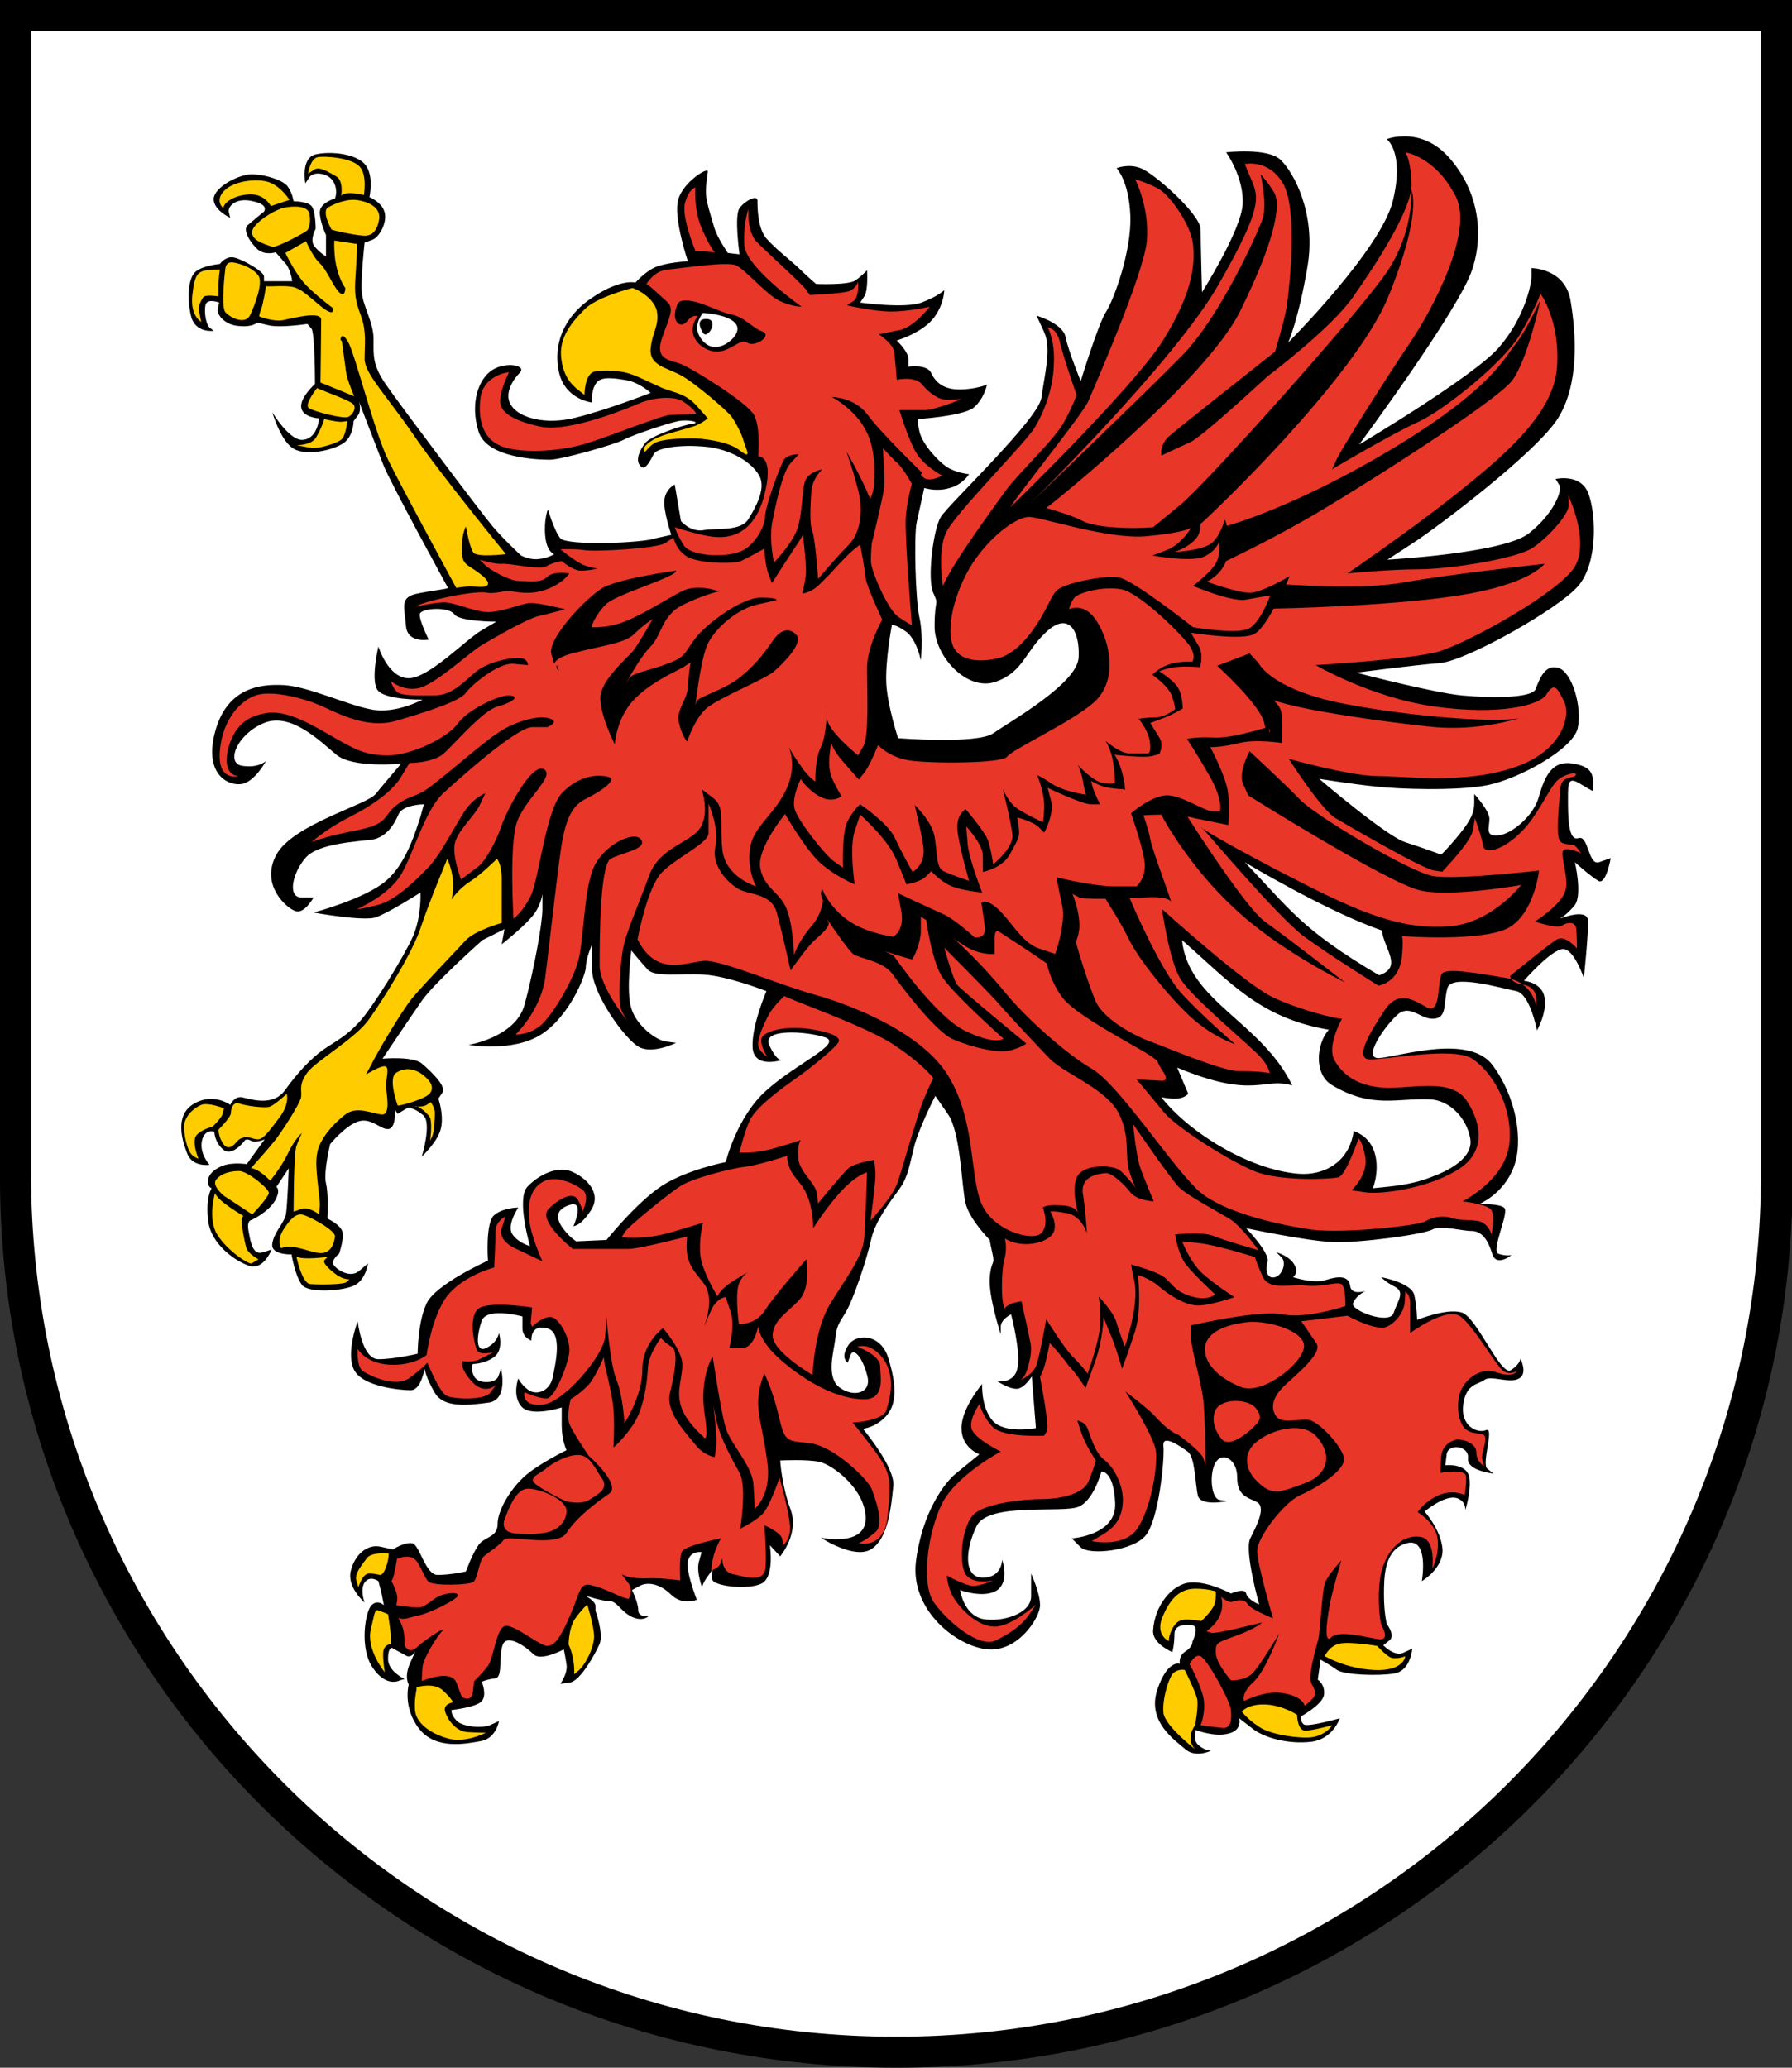 <?xml version="1.0" encoding="utf-8"?>
<!-- Generator: Adobe Illustrator 27.0.0, SVG Export Plug-In . SVG Version: 6.00 Build 0)  -->
<svg version="1.1" id="Layer_1" xmlns="http://www.w3.org/2000/svg" xmlns:xlink="http://www.w3.org/1999/xlink" x="0px" y="0px"
	 viewBox="0 0 260 300" style="enable-background:new 0 0 260 300;" xml:space="preserve">
<rect x="0" y="0" width="260" height="300" fill="#333333" stroke="none"/>
<style type="text/css">
	.st0{display:none;}
	.st1{display:inline;fill:none;stroke:#000000;stroke-width:3.145;}
	.st2{fill:#FFFFFF;}
	.st3{fill:#E83629;}
	.st4{fill:#FFCC00;}
</style>
<g id="Layer_1_00000063635817612341753470000013508074815794939559_">
	<g id="Layer_1_00000109719826879819093760000015309035017593084602_">
		<g id="Layer_3_00000129179955889955772760000016516318919835515534_">
			<path d="M0,0v170.9C0,242.2,58.2,300,130.1,300s130-57.8,130-129.1V0H0z"/>
		</g>
		<g id="Layer_2_00000140734071892720892030000005666352496139081392_" class="st0">
			<path class="st1" d="M0-0.1v73.4c0,148.9,109,217,130,227.5c21-10.5,130-78.6,130-227.5V-0.1H0z"/>
		</g>
		<g id="Layer_3">
			<path class="st2" d="M4.5,4.5v165.7c0,69.2,56.2,125.3,125.5,125.3s125.5-56.1,125.5-125.3V4.5H4.5z"/>
		</g>
	</g>
</g>
<g id="Layer_2_00000059292004350521015320000015124307345808114594_">
	<g>
		<path d="M203.5,19.8c-1.4,0-2.3,0.4-2.3,0.4s2.6,1.8,0.9,8.9c-1.7,7.1-15.2,20.6-15.2,20.6s1.5-3.3,2.8-11s-2-13.7-3.9-15.5
			c-1.8-1.8-7.9-1.1-7.9-1.1s2.6,3.6,2.4,7.5c-0.2,3.8-5.9,12.8-5.9,12.8s-0.2-6.9-0.2-9.1s-6.8-8.2-8.7-8.9c-1.8-0.7-3.5,0-3.5,0
			s1.8,1.8,2,6.9s-2.4,12.2-3.5,13.9c-1.1,1.6-3.7,10.1-3.7,10.1s-1.8-4.4-2.2-6.4s-4.2-3.1-4.2-3.1l1.1,2.4c1.1,2.4,0,6.4-0.4,9.5
			S137.6,73.2,136.5,75s-2,9-1.1,11s0.2,0.6,0.2,4.9c0,4.4,4.8,9.5,8.9,8c4-1.4,4.2-4.4,7.4-7.3s4.8,0,4.6,3.8s-10,9.3-12.4,11
			c-2.4,1.6-13.8,0.7-13.8,0.7s-1.5-4.6-1.7-7.8c-0.2-3.3,0.8-8.6,0.8-8.6s0.4-0.2,2,0.9s2.2,4.2,2.2,4.2s0.4-3.5-0.2-6.2
			c-0.6-2.7-0.8-12-0.4-13.8c0.4-1.8,1.1-5,1.1-5s1.8,0.6,3.7,0c1.9-0.5,2.8-2,2.8-2s-2-0.2-3.3-1.1s-3.5-3.3-3.9-5.1
			c-0.4-1.8-0.2-1.8-0.2-1.8s6.3-0.4,8-1.6c1.6-1.3,2-3.4,2-3.4s-1.6,0.7-4,0.7s-3.5-1.1-4.1-2.4c-0.6-1.3-3.3-0.9-3.3-0.9v-1.1
			c0-1.1-1.7-2.7-1.7-2.7l0.6-0.2c0,0,3.3-1.1,4.8-3.1s1.5-4,1.5-4s-0.9,0.9-3.3,1.8s-8.9,0-8.9,0l0.6-0.9c0.6-0.9,0.4-3.8,0.4-3.8
			s-0.6,0.7-1.7,1.5c-1.1,0.7-5.7,0.5-5.7,0.5s-1.5-1.3-2.4-2.2s-3.5-2.9-4.8-4.4s-1.3-4.6-1.3-5.5s-1.8,0-2.6,1.1
			c-0.8,1.1,0,6.7,0,6.7l-1.7-0.2c0,0-1.6-2.3-2-3.8c-1.3-4.4-1.4-4.4-0.9-8c0.1-0.8-4.1,1.8-4.4,4.6c-0.4,2.7,1.5,8.4,1.5,8.4
			s-3.3,0.2-4.8,0.9S92.2,41,92.2,41s-2.2-0.6-6.3,2.2c-4.1,2.7-5.7,6.8-4.8,10.8s4.8,4.4,4.8,4.4s-0.2-1.7,0.6-2.8
			c0.7-1.1,2.8-0.7,4.6-0.4c1.8,0.4,3.3,1.8,3.3,1.8s-6.4,2.5-10.9,3.6c-4.4,1.1-8,0-9.2-1.6c-1.3-1.6,0-3.8,1.1-4.9
			c1.1-1.1-2-1.7-4-0.4s-3.2,4.8-2,8.8c1.1,4,8.7,4.2,10.4,4.2c1.6,0,9.4-2.2,10.7-2.9c1.3-0.7,6.4-2.4,7.9-2.7s3.5,0.2,2,0.4
			s-6.1,1.8-6.8,2.8c-0.7,0.9-1.5,2.4-0.7,3.3c0.7,0.9,1.5-0.9,2-1.8c0.6-0.9,4.4-1.4,8.2-0.9c3.7,0.6,6.4,2.6,7.2,4.4
			c0.7,1.8-0.6,4.2-1.7,6s-4.4,1.3-6.4,1.6c-2,0.4-3.4-1.3-3.4-1.3l-0.9-5.3c0,0-1.3,0.6-1.5,2.2s1,5.1,1,5.1l-2.3,0.5
			c-1.8,0.7-12.9,1.1-13.8,0s-1.8-4.2-1.8-4.2s-0.6,1.4-0.4,3.8s1.3,2.7,1.3,2.7s-0.9,0.6-2.2,0.7c-1.3,0.2-2.6-0.5-2.6-0.5
			s-2.4-2.2-4.1-4.2S58,58.7,56,55.8s-1.8-4.2-1.8-6.6c0-2.4-1.5-4.7-1.7-6.7s0.4-7.3,0.4-7.3l1.1-0.4c1.1-0.4,2.2-2.6,1.8-4
			c-0.4-1.5-2.2-2.2-2.2-2.2s0.7-3.1-0.6-4.7s-5-2-7.2-1.5s-1.5,4.2-1.5,4.2l0.6-0.9c0.6-0.9,2.8-0.6,3.5,0.7s0.2,2.4,0.2,2.4
			s-2.2,0.6-2.2,2c0,1.4,0.9,3.3,0.9,3.3v3.1c0,0-0.9-0.5-1.7-1.5c-0.7-0.9,0.2-2.5,0.2-2.5s0-2.6-0.6-3.3s-2.6-0.7-2.6-0.7
			s-0.2-1.3-0.9-2.2c-0.7-0.9-3.5-1.8-5.5-1.7c-2,0.2-5.2,2-5.2,3.6s2.4,2.7,2.4,2.7l-0.2-0.8c-0.2-0.9,1.1-2.2,3.5-1.6
			c2.4,0.5,1.6,1.5,1.6,1.5s-1.6,1.3-2.4,2c-0.7,0.7,0.4,2.5,1.5,3.5c1.1,0.9,2.6,0.4,2.6,0.4s0.6,0.7,1.3,1.5
			c0.8,0.7,1.1,2.7,1.1,2.7h-4.1v-0.7c0-0.7-3-2.4-4.2-2.7c-1.3-0.4-2.2,0.9-2.2,0.9s-2.4,0.2-3.5,1.1c-1.1,0.9-1.3,3.8-0.7,6.4
			C28.3,48.4,31,48,31,48l-0.5-0.4c-0.6-0.4-0.9-2.2-0.7-3.3s2-0.4,2-0.4l-0.2,0.9c-0.2,0.9,1.1,2.4,3.1,2.5c2,0.2,2.6-0.5,2.6-0.5
			l1.7,0.4c1.7,0.4,5.6-0.2,5.6-0.2l0.6,0.7c0.5,0.7,0.5,8,0.5,8s-2.2,2-2,3.4c0.2,1.5,2.6,1.6,2.6,1.6s-0.2,2.8-2.2,3.1
			c-2,0.4-4.6-4-4.6-4s1.1,3.8,2.8,5.1c1.6,1.3,5.4,0.6,7.2-0.4c1.8-0.9,1.8-3.4,1.8-3.4l0.6-0.8c0.6-0.7,0.2-2,0.2-2
			s2.6,6.8,3.5,9.1c0.9,2.4,9.4,17.9,9.4,17.9c-0.2,0.2-2.6,0.4-4.8,0.9c-2.2,0.6-1.5,2-1.3,4.6s3.3,2,3.3,2s-1.4-2.8-1.3-3.7
			c0.2-0.9,4.2-1.1,5,0c0.7,1.1,6.1,1.1,6.1,1.1l-2.2,1.3c-2.2,1.3-7.6,6.9-10.5,6.9c-3,0-4.4-4.6-4.4-4.6s-1.1,4.6-0.2,6.2
			c0.9,1.6,6.6,1.5,6.6,1.5s-4,2.2-7.6,1.4c-3.5-0.7-9-3.3-12.5-3.5s-8.3,0.4-10,6.8s2.2,8,4.1,7.5c1.8-0.5,3.3-3.3,3.3-3.3
			s-1.1,1.1-3.5,0.7s-0.7-4.6,3.2-6.2s8.1,2.6,10.5,4.6s9.4,1.3,9.4,1.3s-2.4,2.8-3.7,4.4s-12,4.4-14.4,8.8
			c-2.4,4.4,1.5,7.8,2.8,8.2s2.6-2,2.6-2h-1.8c-2,0-1.3-3.5,0.6-5.7c1.8-2.2,7.8-2.4,9.8-2.7c2-0.4,3.1-2.2,3.7-3.6
			c0.6-1.5,3.7-1.5,3.7-1.5l-0.5,1.8c-0.6,1.8-2,6.8-5,9.3c-3,2.6-10.5,4.6-10.5,4.6s7.2,1.3,9,0.7s6.5-3.6,6.5-3.6s0.2,3.4-1.1,6.4
			c-1.3,2.9-5.9,10.4-7.8,12.4c-1.8,2-3.3,2.7-5.2,4c-1.8,1.3-3.7,3.3-5.5,5.8c-1.8,2.6-5.2,1.3-6.3,1.1s-1.7,1.1-1.7,1.1
			s-2.4-1.8-5.2-0.2s-1.9,5-1.1,7.1c0.7,2.2,3.3,1.8,3.3,1.8s-1.5-1.6-1.1-3.5c0.4-1.8,1.8-1.3,1.8-1.3s0,1.5,1.3,2.6
			s3.1-1.3,3.1-1.3s0.2-0.4,0.9,0s2-0.2,2-0.2l-2.6,3.6c0,0-1.3-0.2-2.6,0s-2.8,1.1-3,2.2c-0.2,1.1,0.5,1.3,0.5,1.3
			s-0.9,1.3-0.5,4.7c0.4,3.5,4.1,6,6.1,6.6c2,0.5,3.1-2.4,3.1-2.4l-1.3,0.4c-1.3,0.4-1.7-1.1-2-2.9c-0.4-1.8,0.4-1.8,0.4-1.8
			s2.4-1.1,3.4-2.8c0.9-1.6,0.2-2,0.2-2l1.8-2.7c0,0-0.2,5.3-0.4,6.6s-1.8,2.7-2,4.4c-0.2,1.6,2.8,1.5,2.8,1.5s0.5,3.1,1.5,4.4
			c0.9,1.3,6.3,0.9,7.8,0s1.8-3.1,1.8-3.1l-1.3,1.1c-1.3,1.1-3.3-0.2-3.7-0.9s0.8-1.6,0.8-1.6s0.7-2,0.5-3.1s-2.2-2-2.2-2
			s0.2-3.5-0.2-5.1s0.6-5.7,0.6-5.7s2.2-2.7,4.1-3.3s3.3,1.3,4.4,1.1c1.1-0.2,0.9-2.8,0.9-2.8l0.4,0.6l1.5-0.9c0,0,0.9,0,2.2,1.1
			s-0.2,6-0.2,6s2.4-2.2,2.8-4.2c0.4-2-0.4-4.2-0.4-4.2l0.6-0.9c0.6-0.9-1.7-3.1-3-4.2c-1.3-1.1-5.7-0.7-5.7-0.7s3.9-5.8,5.7-8.4
			c1.8-2.6,8.8-8.8,8.8-8.8l3.2-1.6l-0.4,2.2c0,0,2.8-2.2,4.2-3.8c1.5-1.6,1.7-3.5,1.7-3.5v2.2c0,2.2-1.3,9.1-2.6,13.9
			c-1.3,4.7-8.1,5.8-8.1,5.8s6.4,1.1,10.5-1.5s6.5-8.6,6.5-9.8s0.9-3.3,0.9-3.3v3.6c0,3.6,4.8,10.2,6.8,11.3s5.4-0.6,5.4-0.6
			l-1.5-0.2c-1.5-0.2-4.3-2.4-5-4.8c-0.8-2.4,0-8.4,0-8.4s1.3,1.6,2.4,2.8c1.1,1.1,4.6,0.5,8.1,0.7s9.1,2.4,9.1,2.4s-2.2,5.1-2,8.2
			c0.2,3.1,4.2,1.8,4.2,1.8s-0.7,0.2-1.8-2.2c-1.1-2.4,5.4-2,8.1-1.1s-4.2,3.8-8.5,7.7c-4.3,3.8-5.9,10.4-5.9,10.4s-5.6,1.1-9.2,3.4
			c-3.7,2.4-8.1,7.9-8.1,7.9l-4.4,0.2c0,0-1.1-0.7-2-2s-1.1-2.6,1.1-3.3s0.5,3.1,0.5,3.1s1.1,0,2.6-2.4s-0.7-4.6-2.8-5.5
			s-4.8,0.4-6.5,2.2c-1.6,1.8,0.4,8.6,0.4,8.6s-1.8-0.5-2.6-1.8c-0.8-1.3,0.9-3.8,0.9-3.8s-2.2,0-3.5,1.1s-0.9,6.6-0.9,6.6
			s-7.6,3.4-8.9,6.2c-1.3,2.7-1.3,7.3-1.3,7.3s-3.3,0.8-5.7,0.8s-3-5.5-3-5.5s-1.7,4.4-0.6,6.9c1.1,2.6,6.8,3.1,8.3,3.1s2-3.1,2-3.1
			s0.2,1.3,1.5,3.5s4.8,1.8,7.8,1.4c2.9-0.4,1.8-4.9,1.8-4.9l-0.4,1.1c-0.4,1.1-3,1.1-3.5,0c-0.6-1.1-0.2-1.8-0.2-1.8s1.8,0,3.2-1.1
			c1.3-1.1,0.6-3.4,0.6-3.4s-0.2,1.4-1.9,2.2c-1.6,0.7-1.3-2-0.6-4c0.8-2,5.9-0.6,5.9-0.6v1.7c0,1.4,1.3,1.8,1.3,1.8
			s-0.2-2.4,2.2-1.8c2.4,0.5,1.3,5.1,0.9,7.1s-2.2,2.6-3.3,2c-1.1-0.6-1.7-1.8-1.7-1.8s-0.9,2.4,0.4,4c1.3,1.7,5.9,0.2,5.9,0.2v2.6
			c0,2.2,0.7,3.6,0.7,3.6s-4.1,2-6.1,3.8s-3.9,4.9-3.9,6.9s-1.9,1.8-2.8,3.1s-1.8,3.8-1.8,3.8s-2.2,0.5-4.1,0.5
			c-1.8,0-2.6-4.4-3.7-4.6c-1.1-0.2-2.8,0.9-2.8,0.9l-1.8-0.4c-1.9-0.4-3.7,1.1-4.3,3.5s2,4.6,2,4.6s-0.7-1.8,0-2.9
			c0.8-1.1,2-0.2,2-0.2l0.4,1.5l0.4,2c0,0-0.9-0.9-1.8,0c-0.9,0.9-1.8,6.2,0.2,9.1c2,2.9,3.9,1.8,3.9,1.8l0.7-0.2
			c0,0-2.4-1.1-2.4-2.9c0-1.8,0.6-1.6,0.6-1.6s1.1,0.6,2,1.1c0.7,0.4,1.2-0.3,1.4-0.7l-0.8,1.8c-0.9,2-0.2,3.1-0.2,3.1
			s-0.9,3.3,1.5,6.4c2.4,3.1,6.8,2.2,9,1.8s2.6-2.9,2.6-2.9l-1.1,0.5c-1.1,0.6-4,0.4-5-0.5c-0.9-0.9-0.8-1.6-0.8-1.6
			s3.7-0.4,4.4-1.3c0.8-0.9,0-2.8,0-2.8s0.9-0.4,2-0.5c1.1-0.2,0.4-3.5,1.1-5c0.7-1.4,3.3,0.4,4.4,1.5s4.4-0.7,4.4-0.7
			s0.2,0.9,0.4,2.2c0.2,1.3-0.9,2.8-0.9,2.8l1.4-0.2c1.5-0.2,3.7-4.2,4.3-5.6c0.6-1.5-0.6-4.8-0.6-4.8V233c0-0.7-1.5-1.5-1.5-1.5
			s2.4,0.8,3.5,0.8s1.5,1.3,3.1,2.2c1.7,0.9,2.6,0,2.6,0s-1.5,0.2-1.5-0.9c0-1.1-0.9-2.9-0.9-2.9l1.1-0.6c1.1-0.6,2.9-0.4,4.6,1.3
			c1.7,1.6,3.7,0.7,3.7,0.7s-1.6-4-1.3-5.6c0.4-1.6,2-1.3,2-1.3l-0.4,1.4c-0.4,1.5,0.5,3.8,0.5,3.8s-0.2-0.4,1-2
			c1.1-1.6,0,0,0.5,0.9c0.6,0.9,5.4,1.4,7.2,0.4c1.8-1.1,1.1-5.5,1.1-5.5l1.5,1.6c0,0,2.8-3.3,1.5-6.8s-1.5-7.1-1.5-7.1
			s3.9-0.2,5.7,0.2c1.9,0.4,6.7,4,6.7,8.2s-6.5,2.8-6.5,2.8s5,3.3,7.4,1.6c2.4-1.6,2.8-6.2,3.1-9c0.4-2.7-4.4-8.4-4.4-8.4
			s2-0.2,3.5-2c1.5-1.8,1.3-4.6,0.2-8.2c-1.1-3.7-4.8-3.7-5.9-1.8c-1.1,1.8,0,2.4,0,2.4l0.4-1.1c0.4-1.1,1.7,0.2,2.4,2.9
			c0.8,2.7-2,3.3-4,1.8s-0.8-5.3-0.6-7.1c0.2-1.8,0.4-2,1.5-3.8s3.1-7.8,3.7-10.6c0.6-2.7,2.8-5.5,4.1-7.3s1.5-3.7,2.2-6.4
			c0.8-2.8,3-7.1,3-7.1l1.8,2.6c1.9,2.6,2,10.6,2.6,13s3.5,5.3,3.5,5.3s0,0.2,0.4,2s-0.2,0.8-0.4,3.5s1.6,8.2,1.6,8.2v-1.1
			c0-1.1,1.5-1.8,1.5-1.8s1.5,5.7,0.9,7.9c-0.5,2.2-2.9,1.8-2.9,1.8s1.6,1.1,2.8,1.1c1.1,0,2.2-1.8,2.2-1.8l0.6,7.5
			c0,0-4.6,0.9-6.3-1.1s-1.5-5.3-1.5-5.3s-3,3.5-3,6.4s2.6,3.8,2.6,3.8s-1.7,1.4-3.3,2.7c-1.7,1.3-5,5.7-5.9,12.8
			s5.9,12.4,10.4,12.8c4.4,0.4,7.6-4.6,7.6-6.4c0-1.8-1.3-4.6-1.3-4.6v3.3c0,2.6-4.3,3.8-7,3.3c-2.8-0.6-3.3-4.2-3.3-4.2
			s3.5,1.3,5.4,0c1.8-1.3,0.7-4.4,0.7-4.4s0,2.6-2.8,2.6s-2.6-4-0.9-7.5s12.6-1.8,14.8-2.8c2.2-0.9,3.3-5.1,3.3-5.1s1.8-0.2,2,4.6
			c0.2,4.7-6.3,5.1-6.3,5.1l1.3,1.3c1.3,1.2,7.6,0.5,9.4-1.7c1.9-2.2,2.8-11.1,2.6-13c-0.2-1.8,2.4,0,3.5,0.8
			c1.1,0.7,1.1,4.7,1.5,6.4c0.4,1.6,4.2,0.8,4.2,0.8l-1.1-0.2c-1.1-0.2-1.5-3.5-0.6-5.3c1-1.8,3.2-0.6,3.2,2s1.3,2.9,2.8,3.6
			c1.5,0.7,0,3.5-0.9,5.3s1.3,9.6,1.3,9.6s-1.7-0.7-1.9-1.6c-0.2-0.9-2.2,0-2.2,0s-3.3-1.8-5.9-1.6c-2.6,0.2-5.2,3.3-5.4,7
			c-0.1,1.9,2.8,3.1,2.8,3.1s0.3-1.1,0.3-2.6c0-1.4,1.5-1.4,2.6-1.3c1.1,0.2,0,2.4,0,2.4s0.1,0.7-1,1.4s-0.8,1.8-0.8,1.8
			s-1.8-0.7-3.3,3.8c-1.5,4.6,2.6,7.3,4.1,8.6s3.7,0.2,3.7,0.2s-0.9,0-1.8-0.8c-0.9-0.7-0.4-2.2-0.4-2.2s2.8,1.1,4.8,0.5
			c2-0.5,1.5-2.2,1.5-2.2l1.8,1.4c1.8,1.5,5.5,2.4,8.7,2c3.1-0.4,4.1-3.4,4.1-3.4s-4.6,1.3-5.2,0.9c-0.6-0.4-0.4-1.2-0.4-1.2
			s3.1-1.7,3.3-3.1c0.2-1.5-0.9-2.2-0.9-2.2l0.4-2.9c0,0,1.3,0.7,2.4,1.5c1.1,0.7,5.9,0.9,8.3,0.5c2.4-0.4,2.6-3.6,2.6-3.6l-1.3,0.6
			c-1.3,0.6-2.9-1.1-2.9-1.1l0.9-0.7c0.9-0.7-0.4-2.4-0.4-2.4s-0.4-1.6-0.4-4.2c0-2.6,0-6.6,3.3-7.5s2.2,5.5,2.2,5.5s3.1-1.8,3-4.6
			c-0.2-2.8-2.6-5.5-2.6-5.5s3.3-2.8,5-1.8c0.8,0.4,0.9,1.1,0.9,1.6c0.4-1.3,0.8-3.3,0.6-4.7c-0.4-2.2-3.5-1.8-3.5-1.8l0.2-1.6
			c0.2-1.6,3.3-1.3,3.1,0.6c-0.2,1.8,3.7,2.2,3.7,2.2l-0.9-0.7c-0.9-0.7,1.1-6.2-0.2-5.6c-1.3,0.5-3.7-0.6-3.3-3.7
			c0.4-3.1,2.2-2.9,3.1-3.6s3.7,0.6,5-0.2c1.3-0.7,0.2-2.9,0.2-2.9s0,0.8-1.4,1.7c-1.5,0.9-5-7.9-7.2-8.4c-2.2-0.6-6.4,1.1-6.4,1.1
			s0-1.8-0.4-3.6s-4.8-2.6-4.8-2.6s0.6,0.7,2,1.4c1.5,0.8,0.4,2-0.2,3.8c-0.6,1.8-6.3-0.4-5.9-1.4c0.4-1.1,1.8-1.8,1.8-1.8
			s-2,0.7-2.2-0.7c-0.2-1.5-1.6-1.5-3.5-0.9c-1.8,0.6-4.8-0.4-4.8-0.4s0.9-0.6,0.2-1.8c-0.7-1.3-2.6-1.8-2.6-1.8l0.7,0.7
			c0.8,0.7,0.2,2.6-0.9,2.9s-1.5-0.9-1.1-2.2s-3.1-4.9-3.1-4.9s8.5,1.8,12.4,2s13.3-1.1,14.6-1.8s4.2,0.2,5.7,0.2s2.4,1.3,3,3.3
			s2.8,0.2,2.8,0.2s-0.8,0.2-1.9-0.2c-1.1-0.4,1.5-5.8,0.9-6.6c-0.5-0.7-3.7-0.6-3.7-0.6s3.5-1.4,5-5.3c1.5-3.8,0.4-10.2-3-14.8
			c-3.3-4.6-13.3-1.4-16.3-1.1c-3,0.4,0.8-4.9,2.6-6.4c1.8-1.4,3.3,0.9,5.2,0.7s1.3-2.2,1.9-4.4c0.5-2.2,7.9,0,10,0.4
			c2,0.4,3,5.7,3,5.7s1.5-2.6,1.1-4.8s-3-2.4-3-2.4s4-4.6,5.7-4.6c1.6,0,3,4.2,3,4.2s0.7-6.6,0.6-8.4c-0.2-1.8-4.1-0.2-4.1-0.2
			s1.1-0.6,2.2-2c1.1-1.5,0-6.2,0-6.2s2.2,2,3.4,2.7c1.1,0.7,1.8-3.3,1.8-3.3l-1.7,0.6c-1.6,0.5-1.5-4-3-3.5s-1.5-3.3-1.5-5.7
			c0-2.4,0-3.3,1.9-2.1c1.5,0.9,1.7,1,1.7,0.9c0.1-1.9,0.3-3.4-2.8-3.9c-3.2-0.6-4.2,2-5,4.7c-0.7,2.8-3.9,5.5-5.9,5.7
			s-1.3-1.1-1.3-2.4c0-1.2-2.2-3.6-2.2-3.6v1.3c0,1.3-0.4,2.4-2.2,4.6s-2.6,2.9-2.6,2.9s-2.4-0.9-5.2-1.8s-12.5-9.2-12.5-9.2
			s5,0.8,8.1,1.1c3.2,0.4,12,0.7,16.4-0.2c4.4-0.9,12.2-5.1,13-8.2c0.7-3.1-0.8-8.2-2.8-8.8c-2-0.6-2.8,1.8-3.3,3.1
			c-0.6,1.3-6.4,1.3-10.7,0.9c-4.2-0.4-15.3-3.3-15.3-3.3s8.3-1.1,12.2-1.4c3.9-0.4,17.2-7.9,20-11.2c2.8-3.3,2.6-10.2,1.5-13.3
			c-1.1-3.1-4.8-2.2-4.8-2.2l0.5,0.8c0.6,0.7-0.7,4.2-4.4,7.1s-20.5,3.8-20.5,3.8l3.7-2.4c3.7-2.4,18.1-13.3,21.1-18.2
			s2.6-11.9,1.8-16.8c-0.7-4.9-5.7-4.9-5.7-4.9v1.2c0,1.3-1.1,6.2-4.8,10.4s-20.2,14-20.2,14s14.6-19.7,16.4-25.4
			c1.9-5.7,0.6-11.9-3.5-16.4C207.8,20.2,205.2,19.7,203.5,19.8L203.5,19.8z M212.8,219.1 M212.5,220.2 M180.6,125.1
			c0,0,11.8,7.1,19.9,9.9c0.3,2.7,3.1,5.3-0.4,6.5C188.7,134.8,187.1,131.8,180.6,125.1z M171.5,136.4c6.9,6,11.2,11.3,21.3,13
			c-1.8,2-2.2,6.4,0.4,8c5.8,3.5,9.5,1.9,14.2,2.1c3,0.1,5.4,2.8,5.9,5.6c0.6,2.9-3.2,4.8-5.7,5.7c-2.8,1.1-5.4,1.3-8.4,1.6
			c1-2.8,0.9-7-2.8-8.3c-0.6,4.5-4.3,6.5-8,6.2c-7.3-0.6-16-6.1-19.9-11.1c1.7,0.3,3,0.4,3.9-0.5l-1.6-3.8
			c11.3,4.7,12.5,1.3,16.7,2.6C183,148.2,172.4,145.3,171.5,136.4L171.5,136.4z"/>
		<g>
			<path class="st3" d="M108.6,30.3c0,0-0.8,2.1-0.6,5.3c0.2,3.2,8.3,8.9,8.3,8.9s-1.5,0-3.3-0.9s-4.9-4.5-6.2-5.1
				c-1.3-0.6-7.7,0.4-9.8,0.6c-2.1,0.1-3.2,2.1-3.2,2.1c0.3,0.1,1.9,1.6,3,2.6s0.3,2.2-0.8,5.4c-1,3.2,1.4,3,3,3.7s9.3,5.4,10.4,7.3
				c1,1.9,0.6,6,0.6,6s2.5-0.2,0.8,6c-1.8,6.2-6,5.9-7.9,5.6s-5-1.3-5-1.3s0.3,1,1.3,2.6s5.8,1.8,8,1c2.2-0.7,3.8-3.7,3.8-5.1
				c0-1.5,2.2-7.4,2.7-8.2c0.4-0.9,2.2-0.9,2.2-0.9l-1.2,1.3c-1.2,1.3-2.2,6.2-2.7,8.8c-0.4,2.6,0.3,5.6,0.3,5.6s2.2-2.2,3.2-4.4
				c1-2.2,0.8-6.5,1.4-7.6c0.6-1.2,2.4-1.5,2.4-1.5s-1.5,1.3-1.6,3.4c-0.1,2-0.3,4.5,0.2,5.7c0.4,1.2,0.8,6.8,0.8,6.8
				s2.6-3.1,4.4-4.9s2.1-5,1.5-7.6s-1.8-6-1.8-6s2,3.4,3.2,6.3c0.1,0.2,0.2,0.4,0.2,0.7c0.4-0.8,0.7-1.8,0.6-2.7
				c0,0,0.5-4.3-1.2-7.4c-1.6-3.1-4.9-4.8-4.9-4.8s3.3,0,5.2,2.6c1.9,2.6,7.9,8.4,7.9,8.4l-0.2,0.3c0.1,0.1,0.2,0.2,0.3,0.3
				c0.9,0.9,2.8-0.2,2.8-0.2s-2.5-1.3-3.7-3.2c-1.2-1.9-2.5-6.3-2.5-6.3h3.6c1.6,0,5.4-1.6,5.4-1.6s-0.9,0.1-2.1,0.1
				c-1.2,0-2.5-0.9-3.6-2.2c-1-1.3-3.7-0.7-3.7-0.7s-0.2-3.1-0.4-4.2c-0.3-1.2-2.2-2.4-2.2-2.4s0.9-0.2,3-0.6
				c2.1-0.4,4.4-3.4,4.4-3.4s-3.1,0.7-5.6,0.7s-6.4-0.9-6.4-0.9l0.9-0.6c0.9-0.6,0.7-2.8,0.7-2.8s-0.3,0.9-1.2,1.3
				c-0.9,0.4-5.8,0.6-5.8,0.6l-0.5-0.7c-0.4-0.7-5.5-5.3-7.1-6.9C108.3,33.7,108.6,30.3,108.6,30.3L108.6,30.3z M99.4,43.6
				c1.9-0.1,5,1.7,6.6,2c2.1,0.4,3,1.9,4.6,2.5s-1.2,2.4-2.2,1.6c-1-0.7-2.6,1.5-4.6,1.3c-1.9-0.1-4.6-2.3-2.6-5.1
				c0,0-0.6-0.4-1.5,0.7c-0.9,1.2-2.4,0.1-1.5-2.2C98.3,43.8,98.8,43.6,99.4,43.6z M128.1,65c0,0,0.3,4.4,0.2,5.6s-1.8,8.2-1.8,8.2
				v-0.2c-0.1,1.3-0.2,2.5-0.1,3.2c0.3,1.8,2.5,6.6,3.8,7.6c1.4,1,2.1,1.3,2.1,1.3s-1-12.2-0.9-15.4c0.1-1.7,0.5-3.7,0.9-5.1
				c-0.5-0.9-1.5-2.6-2.4-3.3C128.7,65.7,128.1,65,128.1,65z"/>
			<path class="st3" d="M73.8,54c0,0-3.7,0.4-4.1,3.8s0.5,6.2,3.5,7.1c2.9,0.9,8.5,0.6,12.3-0.7c3.8-1.2,10.6-4,11.8-4
				c1.3,0,3.7-0.2,3.7-0.2s-0.2-0.6-1.8-1.7c-1.7-1.1-5.1-0.4-6.4,0.2c-1.4,0.6-10.2,4.3-14.4,3.4c-4.1-0.9-6.2-2.2-5.8-4.2
				C72.9,55.7,73.9,54.1,73.8,54L73.8,54z"/>
			<path class="st3" d="M116.5,77.6l-0.6,1c-0.7,1-3.9,6-3.9,6l-0.5-1.3c-0.5-1.3-0.6-3.7-0.6-3.7s-2.5,1.4-3.4,1.8s-4.8,0.4-7-0.3
				c-2.2-0.6-2.8-3.1-2.8-3.1l-1.2,0.8c-1.2,0.8-10.5,1.3-11.8,1c-1.3-0.2-3.4-0.1-3.4-0.1s2.1,1.7,3.2,2.2c1.2,0.5,2.2,0.6,2.2,0.6
				s-1.3,0.3-2.4,0.3c-1.2,0-2.8-1.4-2.8-1.4s-1.3,0.2-2.3,0.8c-1,0.5-5.3-0.5-6.4-0.4c-1,0.1-3.2-0.6-3.2-0.6l0.8,0.8
				c0.6,0.6,3.4,2.3,5,2.3s3.1,0.3,4-0.6s3.2-0.5,3.2-0.5s-0.8,1.3-3,2.2c-2.2,0.9-4,0.6-5.3,0.4s-2.2,0.4-3.6,0.2
				c-1.4-0.3-5.5,0.5-7.8,1.1S60.4,88,60.4,88s2.2-0.5,3.8-0.6s4.4,1.3,6.4,1.4s5-1.2,6.2-1.3c1.3-0.1,5.2,0.9,5.2,0.9
				s-2.2,0.6-3.9,1c-1.7,0.4-6.5,3.2-8.2,4.2s-6.5,5.5-9,6.2c-2.4,0.6-4.2-1-4.2-1s0.2,0.9,0.9,1.6c0.8,0.6,3,0.5,5.4,0.5
				c2.5,0,4-1.7,6-3.4c1.9-1.6,5.6-2.2,6.6-2c1,0.1,1,1,1,1l-2.2-0.2c-2.2-0.1-6,3.1-6.8,4.2c-0.8,1.2-5.7,2.8-10.2,4.1
				c-4.6,1.3-9.2-1.6-11.3-2.4c-2.1-0.9-6.4-2-8.7-1.4s-5.1,3.4-5.5,8.1c-0.4,4.6,2.7,3.7,2.7,3.7c-2.3-0.2-1.9-3.4-1-5.4
				s2.2-3.2,4.8-3.7s5.4,0.8,9.2,3s5.3,3.1,8.7,3.1S65,107,66.4,105s6-4.2,7.5-4.1c1.6,0.1,0.5,1-1.7,1.6s-6.4,5.6-7.9,6.9
				c-1.6,1.3-4.9,1.3-4.9,1.3l-1.2,2c-1.2,2-4,4.1-7.6,5.9c-3.5,1.8-5.4,3.6-5.4,3.6s1.7-0.8,6.4-1.7c4.7-0.9,4-2,5.6-3.4
				s2.4-1.3,4.1-2.2c1.7-0.9,8.4-6.9,10.7-8.4c2.2-1.6,5.8-2.8,7.6-2.3c1.8,0.5-0.2,1.3-0.2,1.3h-2.2c-2.2,0-10.3,7.2-12.9,9.6
				s-4.2,8.4-6,11.6c-1.8,3.2-6.5,5.2-6.5,5.2s0.6,0,3-0.6s5.2-3.2,7.3-5.4c2.1-2.2,4.3-6.9,5.6-8.6s2.7-2.2,2.7-2.2l-0.7,1.5
				c-0.6,1.5-3,3.6-3.6,5.4c-0.7,1.8,0.8,5.6,0.8,5.6s1.2-0.9,2.4-1.8c1.2-0.9,2.7-3.8,3.4-5.8c0.6-2,4.4-9.4,6.2-8.4
				c1.8,1-3,4.5-4,8s-0.4,13.7-0.4,13.7s1.3-0.9,2.5-3.3c1.2-2.4,2.2-12.6,4.6-15c2.3-2.4,5-2.7,6.6-2.3c1.6,0.4-1.2,2.2-3.2,3.2
				c-2.1,1-3,3.2-3.6,7.2s-1.7,14.1-2.3,18.8c-0.7,4.8-4.3,8.2-4.3,8.2s1.8,0.1,3.5-1.2s4.8-6.5,5.6-9.5c0.8-3,0.8-9.8,2.1-13.2
				c1.3-3.5,6-5.8,7-4.4s-2.8,1.9-4.4,2.8S87,137,87,140.1c0,2.9,3.5,7.4,4,8c-0.2-0.3-0.6-0.9-0.9-1.7c-0.4-1.1-0.2-5.4,0.2-8.2
				c0.4-2.8,2.4-7,3.9-11.2c1.5-4.1,6-4.7,7.4-6.9c1.4-2.2,0.2-5.6,0.2-5.6l1.7,1.3c1.7,1.3,0.9,3.3,1.3,7.4s4.9,5.4,4.9,5.4
				s-1.3-2.2-0.9-5.4s3.4-4.8,5.2-8.5c1.8-3.7,0.4-6.4,0.4-6.4s0.6,1.2,1.7,2.7c1,1.6,2.2,2.4,2.2,2.4s-0.1-3.2,0.8-5s0.9-6,0.9-6
				v1.8c0,1.8,4.5,5.4,4.5,5.4l0.8-1.4c0.8-1.4,0.5-8.2,0.5-11.3c0-3.1,2.2-7,2.2-7s-2.2-4.7-2.4-6c-0.1-1.3-0.8-4.9-0.8-4.9l-1,0.8
				c-1,0.8-3.4,3.5-3.4,3.5l-1.4,1.4c-1.4,1.4-2.6,1.4-2.6,1.4s0.4-1.5,0.5-2.6C117.1,82.6,116.5,77.6,116.5,77.6z M98.1,82.8
				c0.1,0.9-8.4,3.3-10.1,4.8c-1.7,1.6-2.2,3.4-2.2,3.4s2.2,0.2,4.8-0.8c2.6-1,6-3.2,8.3-4.4c2.3-1.2,5.4,0,5.4,0s-2.3,0.5-5.3,2
				s-3,4.4-4.6,6s-3.6,5.4-3.6,5.4l0.5-0.8c0.5-0.8,3.3-1.2,5.8-2.2c2.6-1,2.2-1.6,3.8-3.6c1.6-2.1,6.7-5.9,9.5-5.9
				c2.7,0,2.2,0.4,2.2,0.4l-2.7,0.6c-2.8,0.6-6.2,3.4-7.3,5.9c-1,2.4-1.7,8.7-1.7,8.7l0.2-0.6c0.3-0.6,3.9-1.6,6.1-3.3
				c2.2-1.7,3.6-3.5,4.9-5.4s2.6-1.9,3.5-0.8c0.9,1.2-2,4.1-3.4,5.3c-1.4,1.1-7.5,3.6-9.5,5.1c-1.9,1.5-3,5-3,5s-0.8-0.9-1.2-2.8
				c-0.4-1.9,1.2-3.2,1.3-5.1c0.1-1.9,0.4-3.6,0.4-3.6l-0.9,0.6c-0.9,0.6-4.9,2.2-7.4,4.9c-2.5,2.7-2.7,6.4-2.7,6.4
				s-2.1-4.1-2.1-6.7s3.9-5.8,4.8-6.9c0.9-1.2,2.8-4.6,2.8-4.6S93.3,90.7,92,92s-4.3,1.6-8.6,2.7c-2.1,0.5-2.8,1.1-3,1.6L80,94.9
				c-0.6-2.2,5-8.2,7.6-9.7C90.5,83.8,98.1,82.8,98.1,82.8z M80.8,96.5l0.3,0.8C81,97.3,80.6,96.9,80.8,96.5z"/>
			<path class="st3" d="M100.9,36.4c0,0-2.1-5-1.5-7c0.6-2.1,1.5-2.2,1.5-2.2s-0.3,3.1,0.9,5.9c1.2,2.8,1.9,3.5,1.9,3.5L100.9,36.4z
				"/>
			<path class="st3" d="M136.8,85c0,0-0.8-4.8,0.4-7.6c1.2-2.8,11.9-13.4,13-15.5c1.2-2,2.6-5.4,2.7-9c0.2-3.6-0.9-5.4-0.9-5.4
				s1.3,0,1.8,2.2s2.4,7.6,2.4,7.6s-0.4,1.3-1.8,3.9c-1.4,2.6-6.5,7.3-8.5,10C144,73.9,138.6,81.1,136.8,85L136.8,85z"/>
			<path class="st3" d="M203.9,22.1c0,0,0.8,1,0.9,4.6c0.1,3.6-5.2,11.7-8.5,16.4c-3.2,4.6-12.4,11.5-12.4,11.5l0,0
				c-1,0.9-9.6,8.9-11.3,9.6c-1.8,0.8-4.1,1.9-4.1,1.9s-0.3-1.4,1-2.7c1.3-1.2,14.7-11.7,15.5-12.4c0.7-2.4,1.6-5.4,1.8-7.3
				c0.4-3.3,1.4-13.3-0.6-17c-2.1-3.7-5.6-2.9-5.6-2.9l1,2.4c1,2.4,1.6,3.9-4.7,14.9c-6.2,11.1-27.3,31.8-27.3,31.8l0,0
				c0.5-0.5,16.5-15.8,21.9-21.3c5.5-5.6,11-17.8,11.7-19.9s-0.3-6.4-0.3-6.4s1,1,2,2.7c1,1.8,0,7.1-5,17.2
				c-4.9,9.9-27.1,27.8-28.1,28.5c1.7,0.5,4,1.2,5.3,1.9c1.7,0.9,6.6,1.2,10.2,0.9l3.9-3.2c3.7-3,26-27.9,30-33.8s3.6-12,3.6-12
				c0,0.3,1.6,3.4-3.4,15.6c-4.9,11.9-26.1,32-27.2,32.9c0,0.3-0.1,0.6-0.1,0.9c-0.3,2.1-3.7,3.2-3.7,3.2s4-0.2,5.4-1.3
				c1.3-1.1,1.9-3.4,1.9-3.4s0.2,0.3,0.3,0.9c0.8-0.2,10.4-3,24.2-11.3c14.4-8.7,16.2-13.3,17.7-15.1s3.6-6.4,3.6-6.4
				s-1.8,8.6-4.1,11.7s-23.5,16.5-30,20.2c-6,3.4-10.7,5.6-11.5,6c-0.8,2.1-2.8,3-2.8,3s4.4,1.6,6.2,1.6s5.8-2.4,5.8-2.4
				s-0.2,0.5-0.5,1.2c0.4,0,11.2,0.8,17.1-0.3c6-1.1,20.3-2.7,20.4-2.7c0,0-2.1,3-12.5,4.6c-10.3,1.6-26.7,1.9-26.8,1.9
				c-1,1.8-2.1,3.5-3.1,3.8c-2.1,0.8-8.9-0.3-8.9-0.3s0.3,0.6,1.1,1.9s0.2,3.1,0.2,3.1s-2.1-0.2-3.6,0s-2.3,0.6-2.3,0.6
				s1.8,1.1,2.6,2.2s0.8,3.2,0.8,3.2s-1.3,0.8-2.6,1.3s-2.1,0.8-2.1,0.8s0.6,1,1.3,2.1s0,2.4,0,2.4l-1.1,0.3
				c-1.2,0.3-5.4-0.2-5.4-0.2s0.8,1,1.3,3.4s0,1.6,0,1.6s-0.8,0-2.1-0.2s-2.6-1-2.6-1l0.2,0.8c0.2,0.8,1.1,2.6,1.1,2.6h-1.3
				c-1.3,0-6.3-2.4-6.3-2.4l0.5,1.9c0.5,1.9-1,4.6-1,4.6l-0.8-0.8c-0.8-0.8-3.1-1.4-3.1-1.4l0.2,1.4c0.2,1.4,0,1.6-1.2,3.8
				c-1.1,2.2-4,2.7-4,2.7v-2.4c0-1.6-2.4-4.2-2.4-4.2s0,0.3,0.2,2.6c0.2,2.2,2.1,7,2.1,7s-3.1-0.3-4.6-1c-1.4-0.6-2.8-2.1-2.8-2.1
				l-0.8,0.8c-0.8,0.8-2.8,1.1-2.8,1.1s-0.2-0.6-1.5-3.7c-1.3-3-5.2-6.4-5.2-6.4l-0.8,2.4c-0.8,2.4,0,7.7,0,7.7s-3.2-1.3-5.4-3.5
				c-2.1-2.2-4.7-6.7-4.7-6.7s-4.1,5-3.6,7.8c0.5,2.9,2.8,3.5,3.8,5.9s1.1,6.8,1.1,6.8s0.5-1.9,2.6-4.3c1.1-1.3,1.5-2.7,1.6-3.7
				c-0.2-0.4-0.3-0.8-0.3-1c0.2-0.8,0.1-0.8,0.1-0.8s0.1,0.2,0.2,0.5c0-0.2,0-0.3,0-0.3s0,0.2,0.1,0.5c0.5,0.9,1.6,2.7,3.5,4
				c2.6,1.9,6.6,2.4,6.6,2.4s1.6-0.8,1.2-3.5c-0.5-2.7-0.5-2.8-0.5-2.8s4.7,2.2,6.5,3s4.6,3.4,4.6,3.4s0.4,0.1,0.9-0.1
				c0.6-0.2,0.6-0.9,0.6-1.3c-0.2-1.8-0.5-3.5-0.5-3.5V131l0,0l0.1-0.1c0.1,0,0.2-0.1,0.3-0.1c0.4,0,1,0.2,1.9,1c2,1.8,3.6,5,6,5.8
				l2.4,0.8c0,0,1.6-4.4,1-7.1c-0.6-2.7-0.8-4-0.8-4s5.4,1.3,8.4,1.3h3.2c0,0,1.6-1.3,1.1-4s-1.9-6.6-1.9-6.6s3.2-2.8,5.5-2.6
				c2.2,0.2,5.2,2.3,6.3,2.3h1.1l0,0l0,0c0.1-0.4,0.3-1.9-1.5-5.1c-2.1-3.7-3.3-5.4-3.3-5.4l0,0c0.2,0,1.1-0.3,3.7-0.2
				c2.6,0.2,6.9-1.2,7.7-1.4c-0.1-0.2-0.1-0.5-0.2-0.8c-0.7-2.7-6.8-8.2-6.8-8.2c2.6-1,4.7-1.8,4.7-1.8l1.3,1.4l0,0
				c0.4,0.8,3,4.1,12.4,5.9c9.8,1.9,22,2.8,25.4,2.1c-1.9,0.6-7.2,1.9-13.2,1.2c-6.6-0.7-18.1-2.3-22.4-3.8c0.6,0.6,1,1.2,1.1,1.7
				l0,0c0.2,1.8,0.1,4.5,0.1,4.5s-3.7-0.6-6.2,0c-2.3,0.6-4,0.6-4.2,0.6c0.1,0.2,2.4,4.5,2.6,6.8c0.2,2.2,0,4.5,0,4.5
				s-1.5-0.3-4.9-1c-0.4-0.1-0.7-0.2-1-0.2c1.7,2.7,8.6,13.3,11.2,15.2c3.1,2.2,11.6,8.8,11.6,8.8s-9.6-4.6-16.2-10.9
				c-6-5.6-9.7-12-10.4-13.4c-1.5,0-2.6,0.1-2.6,0.1s0.7,1.9,1,3.5s3,8.7,3,9c-0.1-0.2-0.9-0.8-3.7-0.6c-0.7,0-1.5,0.1-2.3,0.1
				c0.7,1.7,4.6,10.6,7.5,13.8c3.2,3.5,7.8,7.4,7.8,7.4s-3.2-1-6.5-4c-3.2-3-7.4-8.2-8.9-11.2c-1-2.1-2.6-4.6-3.4-5.9
				c-1.8,0-3.4,0-3.8-0.2l-1-0.5c0,0,1.1,2.6,1,4.8c0,0.6-0.2,1.4-0.5,2.2c0.6,2.2,1.8,6,2.8,8.4c1.2,3.1,6.8,5.6,7.7,5.9
				c2,0.7,10.4,4.3,13,4.4c3.4,0,4.6,0.3,4.6,0.3s0-0.8-1.2-2.2c-1.1-1.4-10.2-8.8-11.8-11.6c-1.6-2.7-2.6-10-2.6-10
				s12,10.9,16.1,12.8c3.7,1.8,9.4,3.2,10,3.1v-0.1v0.1c-0.1,0.2-2.2,4-1.1,6c1.2,2.1,3.2,3.7,7,4c3.7,0.3,9.9-1.6,12.2,1.9
				s2.8,7.7-1.6,10.2c-4.4,2.6-10.9,3.4-13,3.1l-2.1-0.3c0,0,2.4-2.2,2-4.8c-0.5-2.6-1-2.7-1-2.7s-1.8,5.3-2.9,5.6
				c-1.1,0.3-8.4,0.6-12-0.8c-3.6-1.4-11.5-6.4-13.3-8.6c-1.8-2.2-4-4.8-4-4.8l3.6,0.2c0,0,1.3,0.2,0.2-1.4c-0.3-0.4-0.6-1-0.8-1.5
				l-0.8-0.6c-1.8-1.3-10.8-5.8-12.9-8.5c-1.5-2-2.1-4-2.3-5c-1.2-0.9-6.9-4.6-6.9-4.6c-0.3-0.2-0.4-0.2-0.5,0
				c-0.1,0.1-0.2,0.4-0.2,1v2.2c0,0-2.2,0.3-4.7-1.4c-0.6-0.4-0.8-0.5-1.4-1c2.4,2.1,5.8,5.7,7.8,8.2c2.6,3.2,8.4,8.5,12.3,10.8
				c3.9,2.2,10.9,13.1,15.3,17.5c4.4,4.3,16.7,5.9,16.7,5.9c4.8,0.6,15.6-0.6,16.5-1.2s2.5-0.9,3.8-0.5s1.7,0.2,3.5,0.4
				c1.8,0.1,2.3,2,2.3,2s0.5-2.6,0-3.5s-4.2-1.3-4.2-1.3s6.3-3.1,6.8-8.5s-2.6-10.4-5.4-12.2c-2.8-1.8-12.6,0.2-14.9,0.1
				c-2.2-0.1,0-3.8,2.1-7s4.3-1.6,6.3-0.5c2,1,1.4-3.9,2.1-4.9c0.6-1,5.6,0,9.4,0.6c3.8,0.6,4.3,4.1,4.3,4.1v-0.9
				c0-1.2-0.6-2.1-2.2-2.3c-1.6-0.3-1.6-1.2-1.6-1.2s5.6-4.6,6.8-5.3s2.9,1.3,2.9,1.3s0-1.6-0.1-2.8s-1.4-1-2.1-0.5
				c-0.7,0.5-3.9-0.6-3.9-0.6s3.8-2.4,4.4-4.4c0.6-1.9-0.8-5.3-0.3-5.9s2.6,0.4,2.6,0.4l-0.6-0.8c-0.6-0.8-1.6-0.2-2.4-0.9
				c-0.8-0.8-0.1-6,0-7.8c0.2-1.8,1.8-1.3,2.2-1.8s-1.2-0.4-2.5,0.6s-3,5.5-5.8,8c-2.7,2.5-4.9,2.7-5.1,1.7c-0.1-1-1.2-4.1-1.2-4.1
				l-0.3,1.7c-0.2,1.7-4.4,6-4.4,6s0.6,0.2-1.2-0.1c-1.8-0.2-14.5-7.7-14.5-7.7c-2.3-1.7-6.6-8.5-6.6-8.5s8.9,2.5,12.9,2.5
				s12.4,1.2,19.6-1.2c7.2-2.3,8.5-7.6,7.4-9.7c-1-2-1.4-2.7-2.5-1c-1,1.7-7,3.1-16.3,1.8c-9.2-1.3-17.2-6-17.2-6s13.3-0.8,17.6-1.9
				c4.3-1.2,17.7-8.6,20-12.4c2.2-3.8-1-10.4-1-10.4s0.1,0.2,0.1,1.5s-2.7,4.4-5.1,6.1s-12.4,3.2-16.7,3.2s-10.3,0.6-10.3,0.6
				s8.5-5.8,15.5-11.3c7-5.6,14.4-11.7,14.9-18.6c0.5-6.8-2.4-10.7-2.4-10.7s-0.5,1.7-2.9,5.8c-2.3,4.1-11.1,11.1-14.8,12.8
				c-3.8,1.7-12.4,6.8-12.4,6.8s-0.5,0.8,0.6-1.5c1.2-2.3,7.4-12.1,10.6-16.8c3.1-4.6,9.6-16.5,6.4-21.6
				C208.1,22.7,203.9,22.1,203.9,22.1L203.9,22.1z M184.1,105.7c0.1,0.3,0.1,0.5,0.2,0.6l0,0l0,0
				C184.3,106.1,184.2,105.7,184.1,105.7C184.2,105.7,184.2,105.7,184.1,105.7z M221.4,104.3L221.4,104.3c0,0-0.1,0-0.1,0.1
				C221.3,104.3,221.3,104.3,221.4,104.3z M181.3,109c0,0,5,4.6,7.4,7.1c2.4,2.4,15.8,10.4,19.2,11s15.4-0.8,15.4-0.8
				s-0.7,6.4-4.6,8.4c-3.8,1.9-14.7,1.2-15.3,1.1c0.1,0.2,0.2,0.9,0,3c-0.4,3.8-3.4,4.2-3.4,4.2s-6.8-4.2-10.9-7.2
				c-3.9-3-14-15-14.6-15.6c-0.2-0.1-0.2-0.2-0.2-0.2l0.2,0.2c1.3,1,9,5.2,16,8.7c8,4,13.6,6,19.8,5.5s10.4-6,10.4-6
				s-10.1,1.8-14.6,0.8c-4.6-1-25-13.8-25-13.8l-0.8-1.8C179.7,111.9,181.3,109,181.3,109L181.3,109z M133.6,133v2.1
				c0,1.6-1,3.9-1.3,4.1l0,0l0,0c0,0-1.9-0.5-3.9-1.2c1,0.5,1.3,0.7,1.3,0.7s6,8.8,10.4,10.9c4.4,2.1,5.5,1.1,5.5,1.1
				s-7.8-6.9-9.1-9.3c-1.3-2.3-2.1-7.6-2.1-7.9L133.6,133z"/>
			<path class="st3" d="M146.6,73.6c0,0,18-17.5,22.2-24.3s4.6-10.8,4.3-13.8s-3.5-7.3-5-8.1c-1.4-0.8-3.4-1.4-3.4-1.4
				s2.1,4.1,1.7,8.9c-0.4,4.8-7.7,21.4-8.5,23.3S147.5,71.9,146.6,73.6z"/>
			<path class="st3" d="M138.3,93.8c-1.3-3.1,0.7-9.2,3.3-12.8c2.6-3.6,6-6,7.7-6s11.5,3.3,17,2.8s6.5-1.2,6.5-1.2s-1.4,2.4-3.5,3.2
				l-2.1,0.8c0,0,5.5,1,7.4,0.2c2-0.9,2.3-2.3,2.3-2.3s0.3,2.4-0.8,3.7c-1,1.3-3,2.8-3,2.8s5.6,2.4,7.7,2c2.1-0.4,3.5-0.6,3.5-0.6
				s-1.4,3.9-3.1,4.8c-1.7,0.9-8.1-0.2-8.1-0.2s-8.6-6.8-10.7-7.2c-2.1-0.4-7.9,0.8-9,1.8s-1.4,3-3.9,6.3s-4.7,3.6-4.7,3.6
				S139.7,96.9,138.3,93.8L138.3,93.8z"/>
			<path class="st3" d="M116.2,113c0,0-1.4,2.7-0.9,4.4c0.5,1.7,4.2,6.4,5.6,7.5l1.4,1c0,0-0.2-5.2,0.7-6.8c0.9-1.7,1.8-2.4,1.8-2.4
				s3.9,2.6,5,4.8c1,2.2,2.6,5,2.6,5s1.8-0.9,1.6-3.4c-0.3-2.4-1.3-6.3-1.3-6.3s2.5,2.3,2.9,4.6s0.2,4.5,1.3,5
				c1,0.5,3.7,1.4,3.7,1.4s-1.6-5.5-1.7-7.6c-0.1-2.1,1.2-2.8,1.2-2.8s2.6,3,3.2,4.4c0.5,1.4,0.8,3.6,0.8,3.6s2.9-2.3,2.8-4.2
				c-0.2-2-1.4-6.7-1.4-6.7s0.8,1.8,1.8,2.6c1,0.8,4,2.2,4,2.2s0.1,0.1,0.2-2c0.1-2.2-1-4.8-1-4.8s0.3,0,2.1,1.2s5,1.6,5,1.6
				s-0.1,0-0.4-1.5c-0.2-1.6-0.8-2.8-0.8-2.8s2.2,2.4,3.6,2.6c1.4,0.2,1.7,0,1.7,0s0.2,0.3-0.1-2.2c-0.2-2.5-1.2-3.9-1.2-3.9
				s2.1,1.8,3.4,1.8h2.8c0,0,0.5-0.1,0.2-1.9c-0.4-1.8-1.6-3.1-1.6-3.1s0.9-0.2,2.4-0.2c1.4,0,2.9-1.2,2.9-1.2s0-0.6-0.5-2
				s-2.8-3-2.8-3s0.9-1,2.4-1.5C171,95.9,173,96,173,96s0.6-0.8-0.4-2.3s-7.2-7.7-9.9-8.2s-6.2,0.5-6.8,1.2s-0.8,1.7-0.8,1.7
				s2.4-1.3,4.3,2.2c2,3.5,2.5,8.6-0.8,11.4c-3.2,2.8-11.7,6.7-12.5,7.8c-0.8,1-11.5,1-14.3,0.5c-2.9-0.5-4.4-2.2-4.4-2.2
				s-1.2,3-2,4l-0.8,1c0,0-1.7-1.9-2.7-3.1s-1.3-2.2-1.3-2.2s-0.5,2.6-0.2,4c0.2,1.4,1.7,3.7,1.7,3.7s-0.8,0.8-2.4,0.4
				C117.7,115.2,116.2,113.2,116.2,113L116.2,113z"/>
			<path class="st3" d="M92.5,136.3c0,0,1.4-7.7,3.6-9.8c2.1-2.1,6.7-4.2,6.7-5.6v-4.3c0,0,1.6,3.5,1,6.2s1.6,5.1,3.2,6.1
				s4.9,0.6,5.7,3.5c0.8,2.9,2,8.4,2,8.4s2.4-3.4,3.4-4.3s2.4-2.1,2.1-2.7l-0.3-0.6c0,0,3.2,4.8,4,5.3s4.2,1,5.5,2.7
				c1.3,1.8,6.3,8.5,8.9,9.6c2.6,1.1,6.5,2.1,8.3,1.6s2.3-1,2.3-1s-9.4-7.7-10.1-8.6c-0.6-1-1.8-5.3-1.8-5.3s5.8,5.8,7.8,8
				c1.9,2.2,5.4,5.9,7.6,8.2c2.3,2.2,8.1,4.3,9.9,7.8c1.8,3.5,0.8,6.2,1.6,8.6c0.8,2.4,1,2.4,1,2.4s-1.2-1.6-2.3-2.6s-5.4-1-6.3,0.8
				c-1,1.8,0.2,5.6,0.2,5.6s0-1.3-2.4-1.4c-2.4-0.2-2.8,0.3-2.8,0.3s1,2.4-0.2,3.7s-7.2-0.3-8.8-4.5s-0.8-11.7-4.6-18.1
				c-3.7-6.4-14-10.4-19.2-11.9c-5.2-1.4-13.5-5-16.2-5C99.7,139.5,95.3,141.9,92.5,136.3L92.5,136.3z"/>
			<path class="st3" d="M145.8,179.7c0,0,0.4,1.5-0.1,3.1c-0.4,1.6-0.4,5.1-0.2,6.1l0.2,1c0,0,0.5-0.7,1.5-0.9l1-0.2
				c0,0,1,4.4,1.3,6c0.4,1.6-0.6,4.7-1,5l-0.4,0.4c0,0,1.8-0.7,2.3-2.2s1.4-6.6,1.4-6.6s2.7,4.4,4,5.6c1.3,1.3,2,2.3,2,2.3
				s1.6-4.4,1.8-6.8c0.2-2.4-0.2-4.4-0.2-4.4s2,2.1,2.5,3.5c0.4,1.4,1.3,3.8,1.3,3.8s2.1-6,1.4-9.4c-0.7-3.3-0.4-2.5-0.4-2.5
				s3.5,0.9,4.7,1.8c1.2,0.9,1.5,2.1,4,2.8c2.4,0.7,3.4-0.3,3.4-0.3s-3-2.8-4.2-4.3s-1.6-4.4-1.6-4.4s4.1-0.4,5.5,0.2
				c1.4,0.6,6.6,2.1,6.6,2.1s-2.4-3.4-4.1-4.5c-1.6-1-6.2-3.4-7.5-4.7c-1.3-1.4-6.6-9.1-6.6-9.1s0.4,4.3,1,6.2c0.7,2,2,5,2,5
				s-2.3-0.1-3.3-1.2c-0.9-1.2-2.8-3-3.7-2.9c-1,0.1-3.6,0.4-3.3,2.9c0.4,2.4,0.6,5.8,0.6,5.8s-0.8-2.6-3-2.9
				c-2.2-0.4-2.3-0.2-2.3-0.2s1.3,2.1,0.2,3.4C151.4,180.5,148.1,181.1,145.8,179.7L145.8,179.7z"/>
			<path class="st3" d="M113.8,144.5c0,0-1.5,1.4-2.2,2.6c-0.7,1.3-1.7,3.5-1.6,4.5s1.3,1.7,1.3,1.7s-1.4-2.2-0.6-3s3.5-1.5,6.8-1
				s4.4,1.2,4.2,1.8c-0.2,0.7-4,3.8-6,5.2s-5.9,4.2-6.9,6.2c-0.9,2-1.5,4.7-1.5,4.7s2,0.3,5.4-0.7s3.5-1.1,3.5-1.1s-0.5,0.4-0.4,2.5
				s2.5,3.7,2.7,5.2l0.2,1.5c0,0,3.4-4.2,4.4-5.1c1-0.8,3.7-1.2,3.7-1.2s0.4,1.7,0.1,3.8c-0.2,2.1-0.6,5-0.6,5s3.3-3.5,4-5.7
				s2.7-9.2,3.6-11.6c1-2.4,1.5-3.4,1.5-3.4s-1.5-2-5.4-4.6C126.3,149.1,114.2,144.9,113.8,144.5L113.8,144.5z"/>
			<path class="st3" d="M114.2,167.7c0,0-4.3,1.4-6.2,1.6c-1.9,0.2-7.7,1.7-9.3,2.8c-1.6,1-7.5,5.8-8,6.6l-0.5,0.8
				c0,0,3.2,0.5,7.5-0.8l4.3-1.3c0,0-0.6,2.2-0.4,4.6c0.2,2.4,2.5,6.1,2.5,6.1s0.3-1.1,2.7-2.5l2.3-1.4c0,0-1.5,0.6-2,2.4
				c-0.4,1.8,0.1,5.5,0.1,5.5s2.4,0.2,3.8-2s6-7.4,6-7.4s0.6,3.8-0.8,5.6s-4,3-4.1,5.4s5.8,5.8,5.8,5.8s0.2-6.6,2.6-10.4
				c2.3-3.8,4.7-6.7,4.9-9.6c0.2-2.9,0.4-9.4,0.4-9.4s-1.6,0.3-4.1,3.1c-2.4,2.8-3.7,5-3.7,5s0-2.9-1-5
				C116.1,171.1,114.3,170.5,114.2,167.7L114.2,167.7z"/>
			<path class="st3" d="M99.7,179.4c0,0-7,1.8-8.4,1.8h-8.2c0,0-5.2-4.1-3.5-5.8c1.6-1.6,3.5-2.5,4.2-1.4c0.7,1.2,0.7,1.8,0.7,1.8
				s1.2-2.3,0-3.2s-3.8-2.1-5.6-1.2c-1.9,0.9-2.4,3.2-2.1,5.6c0.2,2.3,1.9,6,1.9,6s-2.1-1-4-1.9c-1.8-0.9-2.3-2-1.8-3.2
				c0.4-1.2,0.4-1.4,0.4-1.4s-1.4,0.7-1.4,2.1c0,1.4-0.2,5.3-0.2,5.3s-4.4,1.1-6.8,4.1c-2.3,3-3,8.6-3,8.6s-1.9,1.6-5.4,1.4
				c-3.5-0.2-4.6-2.3-4.6-2.3s-0.2,2.5,0.7,3.2c1,0.7,4.9,2.6,7,0.9c2.1-1.6,2.4-2.1,2.4-2.1s1.8,4.4,2.8,4.8
				c0.9,0.5,5.4,0.7,6.3-0.4l0.9-1.2c0,0-1.6,1.6-3.5-0.4c-1.9-2.1-1.4-3-1.4-3s1.4,0.2,2.3-0.2c1-0.5,2.4-1.2,2.4-1.2
				s-2.1,0.7-2.6-0.2c-0.4-0.9-1.4-5.3,0.5-6.2s7.5,0,7.5,0L77,192l0.2,0.5c0,0,1.6-1.6,2.8-1.4c1.2,0.2,2.8,3.2,2.6,5.1
				c-0.2,1.8-2.1,6.7-3.3,6.7c-1.2,0-3.2-0.9-3.2-0.9s-0.5,2.1,2.6,1.8c3-0.2,8.9-7.1,9.1-9.9l0.2-2.8c0,0,0.5,6.7,1.4,9
				c1,2.3,1.2,6.4,1.2,6.4s2.6-3.9,2.6-7.8c0-3.9,3-6,3-6s2.8,3.2,2.8,5.3s-0.9,3.7-0.2,6c0.7,2.3,3.2,4.4,3.2,4.4s1,1.6,0.2-3.5
				c-0.7-5.1,1.2-8.1,1.2-8.1s1.2,8.1,1.9,10.4c0.7,2.3,3.7,5.3,4,8c0.2,2.8,0.2,3.7,0.2,3.7s2.3-1.8,1.9-6.2
				c-0.5-4.4-1.4-6.9-1.4-9.2s0.9-4.2,0.9-4.2s1.2,2.3,2.1,6.2s1.2,3.5,4.6,3.9c3.5,0.5,8.4,5.3,8.9,6.7s1.9,5.1,0.5,6.2
				c-1.4,1.2-2.4,1.6-2.4,1.6s3.8,1,4.2-4.1c0.5-5.1,0.5-6-1.8-9.2c-2.4-3.2-3.3-4.2-3.3-4.2s4.4-0.2,4.9-1.8s1.4-4.8-0.4-7.4
				c-1.9-2.6-3.8-1.8-3.8-1.8s3.3,1.2,3.3,2.8s0.9,5.1-2.8,4.8c-3.7-0.2-7.9-2.5-11.4-5.5s-3.5-5.1-3.5-5.1s-0.5,3.2-2.4,3.2h-1.8
				c0,0,0.9-3.2,0.2-5.3l-0.7-2.1c0,0-1.4,0-2.3,2.3l-1,2.3c0,0,1.6-3.4,0.5-6C101.1,184.5,99.2,183.8,99.7,179.4z"/>
			<path class="st3" d="M95.9,194.1c0,0-1.8,2.3-1.9,4.4c-0.1,2.1-0.6,6-2.2,8.3S89,210,89,210s0.2-3.2,0-5.6
				c-0.2-2.4-1.2-5.9-1.3-6.7l-0.1-0.8c0,0-0.8,2-1.8,3.5c-1.1,1.5-3,2.6-3,2.6s-0.7,2.6-0.1,3.8c0.6,1.3,2.7,4.4,2.7,4.4
				s4.8,4.2,3,5.5c-1.9,1.3-4.8,3.5-6.2,5.7c-1.4,2.2-8.6,0.2-9.1,1c-0.6,0.8-2.2,1.8-2.9,2.4c-0.7,0.7-0.9,3.2-1.5,3.7
				s-5.8,0.6-6.5,0s-1.3-2.9-2.2-3.4c-0.9-0.6-2.6,0.1-2.4,0.1c0,0-0.4,2.3-0.6,2.8l-0.2,0.4c0,0,0.7,1.3,0.8,2.1
				c0.1,0.4,0,0.9-0.1,1.4c0.2,0,2.5,0.4,3.4,0.3c1-0.1,2.1-1.5,3.3-1.8c1.2-0.4,2.8-0.4,2,0.4c-0.8,0.7-3.8,2.2-5.5,2.6
				c-0.9,0.1-2.1,0.8-2.9,0.3c0.1,0.3,0.3,0.6,0.5,1.1c0.5,1.2,0.4,2.9,0.4,2.9s0.6,1.5,1.9,0.2c1.3-1.2,4.4-3.1,3.6-2.3
				c-0.8,0.8-2.8,4-2.9,5.3s-0.1,2-0.1,2s4.2-1.8,5,0.2l0.8,2.1c0,0,1.4,0.9,1.6-0.7l0.2-1.6c0,0,1-0.9,2-2.2
				c0.9-1.3,1.2-5.7,2.6-5.8s4.9,2.9,6,2.9c1.2,0,2.1-1.6,3.4-4.6s1.3-4.7,3-4.2c1.8,0.4,4,1.6,4.7,1.8l0.7,0.2c0,0,0.8-1.3-0.1-2.4
				l-0.9-1.2c0,0,1,0.7,3.5,0.6c2.5-0.1,5,0.3,5,0.3s-0.2-3.1,0.2-4.1c0.4-1,5.7-2,5.7-2s-0.5,0.8-1,2.3c-0.4,1.5-0.4,2.3-0.4,2.3
				s0.9-0.1,1.3-0.9l0.3-0.8c0,0-0.1,2,1.6,2.3c1.8,0.4,4.6,1.4,4.7-1.2c0.1-2.5-0.2-5.9-0.2-5.9s2.4,1,2.6,2l0.1,0.9
				c0,0,1.2-0.8,1-2.9c-0.1-2-1.5-6.9-1.5-6.9s-1.4,4.2-2.5,5.3c-1,1-3.2,2.1-3.2,2.1s1-6.1-0.1-8.1s-2.8-5.1-3.3-7.4l-0.5-2.3
				c0,0,0.6,4.4,0.4,5.9l-0.2,1.5c0,0-1.6-0.2-2.8-1.8c-1.2-1.5-4.4-4.7-3.7-7.5c0.7-2.8,1.2-5.8,0.4-6.6
				C96.4,194.8,95.9,194.1,95.9,194.1L95.9,194.1z"/>
			<path class="st3" d="M152.3,194.9c0,0-0.6,3.1-1,4l-0.4,0.9c0,0,1.4,7.2,1,7.8l-0.4,0.7c0,0-5.8,0.3-7.4-1.2
				c-1.5-1.5-2-3.4-2-3.4s-1.8,2.6-1,3.9c0.8,1.4,4.1,3,4.1,3s-6.4,3.4-8.5,7.5c-2.1,4.2-3.1,11.7-1.2,14.4c2,2.8,6.6,6.7,9,5.5
				s3.7-2.2,4.8-3.7c1-1.5,1-1.5,1-1.5s-3.5,3.2-6,3.2s-5-2.6-6-4.3c-0.9-1.6-0.9-3.1-0.9-3.1s2.7,1.5,3.8,1.5s2.9-0.8,2.9-0.8
				s-3.4,0.8-4.2-1.3s-0.2-6.9,1.5-8.4c1.8-1.5,7-2.1,9.7-2.1s6-0.7,6.8-2.5c0.8-1.9,1.1-3.1,1.1-3.1s-1.5-2.2-2.1-4l-0.6-1.8
				c0,0,1.2,0.2,1.5,1.2c0.4,0.9,1,3.4,2.4,4.5c1.4,1,2.9,3.8,2.7,6.3c-0.2,2.6-1.5,3.7-3,4.6l-1.5,0.9c0,0,4.7,1,6.6-1.8
				c2-2.9,3-9.1,2.7-11.3s-4.4-8.6-4.4-8.6s3.2,2.4,4.2,3.5c0.9,1,2.2,2.3,3.5,2.8c0,0,3.3,2.4,3.6,3.4l0.3,1c0,0,0-6.2-0.3-9.4
				c-0.4-3.2-1.8-7.5-1.8-9.2v-1.7c0,0,9.9-2.3,13.3-1.6c3.4,0.7,9.1-1.2,9.1-1.2s0.1-2.8-0.6-3.2c-0.7-0.4-2.7,0.5-5.2,0.2
				c-2.6-0.2-5.4,0.8-6.3-1.5c-1-2.3-1-2.6-1-2.6s-5-1.6-7.8-2c-2.8-0.3-2.8-0.3-2.8-0.3s1.2,3.1,3,4.7c1.8,1.6,4.6,3.4,4.6,3.4
				s-3.7,1.3-5.5,1.2s-4.1-1.6-5.5-2.8s-3-1.6-3-1.6s0.6,4.8-0.4,8.1c-1.1,3.4-1.9,5.5-1.9,5.5s-1-3.6-1.9-5.5l-0.8-2
				c0,0,0,3.1-1.3,6.7l-1.3,3.6c0,0-1.3-2.1-2.4-3.2C154.4,197.2,152.3,194.7,152.3,194.9L152.3,194.9z"/>
			<path class="st3" d="M177.1,208.6c0,0-1.6-1.9-0.8-3.9c0.8-1.9,4.8-1.8,5.9-0.4c1.1,1.4,0.6,1.9-0.8,3.2
				C180,208.7,178,210,177.1,208.6L177.1,208.6z"/>
			<path class="st3" d="M180.2,201.3c0,0-4.6-1.6-5.3-4.8s3.2-4.4,6.3-4.7c3.1-0.2,8.2,1.4,8,3.6C189,197.8,183.4,202.3,180.2,201.3
				L180.2,201.3z"/>
			<path class="st3" d="M181.9,214.4c0,0-1.8-2-0.5-4.2s6.9-4.3,9.4-2c2.4,2.4,2.3,5.6-1.5,7C185.5,216.6,184.4,217.2,181.9,214.4z"
				/>
			<path class="st3" d="M172.6,241.5c0,0,0.7-1.6,1.6-1.2c1,0.5,4.3,6.5,4.4,7.8c0.1,1.2,0.1,2.7-1.2,2.6c-1.2-0.1-3.2-0.4-3.2-0.4
				s0.8-1.9,0.4-4C174.1,244.2,172.7,241.6,172.6,241.5z"/>
			<path class="st3" d="M177.2,231.7c0,0,1,0.9,1.6,0.7s1.7-0.5,2.2,0.3c0.4,0.8,3.7,2.1,3.7,2.1s-2.3-7.9-2.3-9.8
				c0-1.9,3.8-6.9,6.1-8c2.3-1,6.8-3.6,6.5-5.5c-0.4-1.8-3.6-5.2-5.1-5.5c-1.5-0.2-4,0.7-4.8-0.6c-0.8-1.2-0.4-2.7,1.1-4.2
				s5.8-4.8,4.8-6.3s-2.2-3.2-2.2-3.2l6.7-0.8c0,0,4.2,2.3,5.7,1.6s2.5-2.3,2.6-3.5s0.1-1.6,0.1-1.6s0.7,0.4,0.7,1.6v4.4
				c0,0,5.3-3.9,7.3-2.4s5.2,7.2,6.2,7.9s2,0,2,0s-0.4,1.1-3,0.2c-2.7-0.9-5.1,1.6-5.4,3.5c-0.4,1.9,0,4.3,1.3,5s2.5,0,2.5,1.2
				c0,1.1-0.7,2.3-0.4,3.1l0.2,0.8c0,0-1.1-0.6-1.1-2s-2.2-2-3-1.8s-2,0.9-2.1,2.5s-0.1,2.3-0.1,2.3s3.6-0.7,3.7,0.5
				c0.1,1.1-0.2,2.7-0.2,2.7s-1.8-0.9-3.9,0.1c-2.1,1-2.9,2.4-2.9,2.4s2.7,1.6,2.9,4s-0.8,4.2-0.8,4.2s0.6-4.1-1.6-4.6
				c-2.2-0.4-4.3,1.1-5.4,3.9c-1.2,2.7-0.7,8.4-0.3,9c0.3,0.6,1.1,2.2-0.6,1.9c-1.7-0.2-5.6-1.4-6.8-0.2c-1.2,1.1-0.4-3.8,0-5.6
				s1.5-5.6,1.5-5.6s-1.8,2-2.3,3.1c-0.5,1.2-0.7,6.6-1,8.2c-0.4,1.6-1.6,5.5-1,6.6s0.8,1.6-0.1,2.4l-0.9,0.8c0,0-0.2-1.3-2.9-1.8
				c-2.7-0.6-5.9,1.1-5.9,1.1s-0.5-1.1,1.4-2.8c1.8-1.7,3.7-7,3.7-7s-2.9,4.9-4,5.9c-1.2,1-3,0.9-3,0.9s-2.2-2.5-2.2-4s0-1.4,3-2.5
				s3.7-1.9,3.7-1.9s-6.6,1.7-7.3,1.5l-0.7-0.2C174.7,236.7,178,235.2,177.2,231.7L177.2,231.7z"/>
			<path class="st3" d="M75.1,222.5c0,0-2.8,0.1-1.8-2.3c0.9-2.4,1.8-4,3.1-4.2c1.3-0.2,6,1.4,5.8,3.4c-0.2,2.1-2.2,2.9-3.3,3
				C77.6,222.7,75.1,222.5,75.1,222.5L75.1,222.5z"/>
			<path class="st3" d="M82.1,217.8c0,0,2.1,0.6,3.4-0.2s2.8-1.6,1.9-3c-1-1.4-1.7-3.4-3.4-3.5c-1.7-0.1-4,1.3-4.7,1.9
				c-0.7,0.7-2.4,1.2-1.9,2S82.2,217.9,82.1,217.8z"/>
		</g>
		<g>
			<path class="st4" d="M32.4,30.2c0,0-1.3-1,0.1-2.5c1.4-1.5,5-1.9,6.7-1.2C40.9,27.2,42,29,42,29l-2.7,0.9c0,0-0.9-1.8-3.1-1.7
				C34.1,28.3,32.5,29.3,32.4,30.2z"/>
			<path class="st4" d="M49.5,28.4c0,0,0.4-2.1-0.7-2.8c-1.1-0.6-2.4-1.5-3.2-1l-0.9,0.6c0,0,0.3-2.2,1.4-2.4c1.1-0.2,5,0.1,6.1,1.4
				c1.1,1.2,0.6,4.1,0.6,4.1S50.2,27.6,49.5,28.4z"/>
			<path class="st4" d="M31.9,39.1c0,0-0.2,1.2-0.2,2.5V43c0,0-1.8-0.3-2.2,0.1c-0.3,0.5-0.8,1.2-0.6,2.2c0.2,1,0.3,1.4,0.3,1.4
				s-1.6-0.8-1.3-3.8c0.3-3,0.8-3.3,1.6-3.6C30.4,39.1,31.9,39.1,31.9,39.1z"/>
			<path class="st4" d="M47,60.8c0,0,1.7,0.4,2.5,0.4l0.9-0.1c0,0-0.2,1.8-0.7,2.5s-3.5,1.5-4.4,1.4c-0.8-0.1-2.2-0.4-2.2-0.4
				s2.2,0,2.8-1.2C46.6,62.2,47.1,60.8,47,60.8z"/>
			<path class="st4" d="M37.5,35c0,0-1.6-0.8-0.6-2.1s3.3-2.6,4.5-2.8s3.2-0.3,3.5,0.9c0.2,1.2,0,2-0.3,2.4c-0.4,0.4-4.4,2.5-5,2.4
				C39,35.7,37.6,35.1,37.5,35z"/>
			<path class="st4" d="M48.1,33.3c0,0-1.5-2.6-0.5-3.2s3-1.4,4.6-1c1.6,0.3,3.1,1.2,2.8,2.8s-1,2.3-2.1,2.3
				C51.8,34.2,48.1,33.4,48.1,33.3z"/>
			<path class="st4" d="M32.7,38.9c0,0-0.7,5.6,0,6.4c0.7,0.8,2.9,1.9,3.6,0.4c0.7-1.5,1.9-4.7,1.2-5.7s-2.2-1.6-3.1-1.8
				C33.6,38,32.9,37.9,32.7,38.9z"/>
			<path class="st4" d="M46,56.3c0,0-1.9,2.4-1.2,2.9s5,1.6,5.7,1.3s1.3-1.4,0.7-1.9C50.6,58,46,56.4,46,56.3z"/>
			<path class="st4" d="M38.6,41.5c0,0-0.4,2.6-0.7,3.3c-0.3,0.8-0.3,1.1-0.3,1.1s2.2,0.9,3.7,0.5c1.5-0.3,5.3-1.3,5.3,0
				s-0.1,9.1-0.1,9.1l4.9,2c0,0-1-2.2-1.2-3.6c-0.2-1.5-0.6-4.4-0.6-4.4l-0.2-0.2c0,0,0.1-1.4,1.1,0.3s3.8,13,5.8,17.1
				s9.9,18.6,9.9,18.6s1.5-0.3,2.6-0.2c1.1,0.1,1.6,0,1.6,0s1.3-0.3-0.7-1.8c-1.9-1.5-2.7-1.2-2.7-3.6s0.6-3.3,0.6-3.3
				s0.5,3,1.1,3.8c0.6,0.7,4.7,0.2,4.7,0.2S63.9,68.8,60,63.1s-7.1-8.9-7.1-11c0-2.2,0.3-3.9-0.5-6.2c-0.9-2.4-1-3.3-0.8-6.1
				s0.2-4.4,0.2-4.4l-3.3-0.5c0,0-0.1,2.4,0.4,4.1c0.4,1.7,1.2,2.8,1.2,2.8s0,1.5-0.9,0.6s-1.8-3.3-2.8-4.2s-2-3.2-2-3.2l-3,1.7
				c0,0,1.2,2.5,2.5,4.1s4.4,3.9,4.4,3.9s0.2,0.9-0.6,0.5c-0.9-0.3-3.5-3-4.5-3.3C42.2,41.2,38.6,41.7,38.6,41.5z"/>
			<path class="st4" d="M91.7,41.8c0,0-5.2,1.3-6.9,3.1c-1.7,1.7-3.6,3.9-3.4,6.7s1.4,4.1,2.4,4.9l1,0.8c0,0,0-3.1,1.5-3.4
				c1.5-0.3,4-0.1,5.3,0.4c1.4,0.5,2.7,1.2,4.5,2c1.8,0.7,3.4,0.8,5,2.6l1.6,1.8c0,0-1.1,0.9-2.2,1.2c-1.2,0.4-3.7,1-4.9,1.5
				c-1.2,0.5-2.4,1.4-2.2,2c0.2,0.6,0.6-0.8,2-1.3s4.4-0.5,5.2-0.5s5,0.3,6.8,1.8c1.8,1.4,0.8-0.3,0.5-1.4s-1.2-2.8-1.8-3.6
				c-0.6-0.8-5.3-4.9-7.4-6s-4.5-1.4-4.3-3.8c0.2-2.3,1.3-3.4,0.9-5.5C94.8,43,91.9,41.7,91.7,41.8L91.7,41.8z"/>
			<path class="st4" d="M30.8,163.5c0,0,1.3-1.2,1.5-1.9l0.2-0.8c0,0-2.3-0.9-3.3-0.5s-2.6,1.7-2.5,3.4s0.6,3.3,1.1,3.8s1,0.6,1,0.6
				s-0.8-1.8-0.5-3C28.6,164.1,30.6,163.5,30.8,163.5L30.8,163.5z"/>
			<path class="st4" d="M31.2,173.1c0,0-1.1,3.7,0.3,6c1.4,2.3,4.6,4.4,5,4.2s1-0.6,1-0.6s-1.6-0.8-1.8-1.8
				c-0.3-1.1-0.8-3.8-0.6-4.2c0.2-0.3,0.2-0.3,0.2-0.3S31.6,174.3,31.2,173.1L31.2,173.1z"/>
			<path class="st4" d="M43,182.3c0,0,0.8,3.9,2,4c1.3,0.1,4.9,0.1,5.3-0.3l0.4-0.4c0,0-0.8,0.1-1.8-0.6c-1-0.7-2.2-1.8-1.8-2.2
				l0.4-0.4C47.6,182.3,44,182.9,43,182.3L43,182.3z"/>
			<path class="st4" d="M60.2,160.5c0,0,1.1,0.2,1.7-0.2l0.6-0.4c0,0,0.6,0.8,0.6,1.6c0,0.7-0.1,2.8-0.4,3.4l-0.3,0.6
				c0,0,0.4-2.8-0.1-3.5C61.7,161.2,60.5,160.3,60.2,160.5L60.2,160.5z"/>
			<path class="st4" d="M34.3,165.7c0,0-1,1.4-1.8,0.4s-0.8-2.2-0.8-2.2s1.8-1.8,1.8-2.4c0-0.6,0.3-1.7,1.2-1.4
				c0.8,0.3,3.9,0.8,4.6,0.4c0.8-0.4,2.3-1.8,2.3-1.8s0.5,1.4-1.1,3.5s-2.3,3.1-3.1,3.1s-1.6-0.6-2.2-0.2
				C34.6,165.2,34.3,165.8,34.3,165.7z"/>
			<path class="st4" d="M32.5,173.5c0,0-1.9-1.5-1.1-2.4c0.8-0.9,2.1-1.2,3.3-1.2s4.4,2.6,4.3,3.2c-0.1,0.7-2.4,3.1-2.4,3.1
				L32.5,173.5L32.5,173.5z"/>
			<path class="st4" d="M40.8,181.1c0,0-0.7-0.9,0.2-2.5c1-1.6,1.8-2.5,2.8-2.4c1,0.2,4.9,2.3,4.8,3.2c-0.1,0.9-0.5,2.3-1.9,2.4
				C45.2,181.9,42.5,180.3,40.8,181.1L40.8,181.1z"/>
			<path class="st4" d="M57.7,160.4c0,0-1.4-3.8-0.3-4.7c1.2-0.8,2.5-0.8,3.9,0.2c1.4,1.1,1.7,2,1,2.8S57.9,160.5,57.7,160.4z"/>
			<path class="st4" d="M36.4,169.5c0,0,2.6-2.9,3.3-3.8c0.8-0.9,3.9-5.6,4-6.6s-0.4-1.7,0.9-3.5c1.4-1.8,7.1-5,9-7.8
				c2-2.8,6.4-9.8,7.5-13.4c1.2-3.6,3.8-9.8,3.8-9.8s0.5,1,0.8,2.8c0.2,1.8-0.2,3.1-0.2,3.1s1.1-1.6,2.7-2.6c1.6-1,3.9-3.3,3.9-3.3
				s0.7,0.7,0.7,3v6.3c0,0-3.9,1.1-5.2,2.5c-1.3,1.4-5.9,6.2-7.7,8.3c-1.8,2.2-5.5,8.6-6.1,9.9l-0.7,1.3c0,0,1.9-1.2,2.7-1.2
				s0.2,1.8,0.2,2.8c0,0.9,0.8,4.3-0.6,4.2c-1.4-0.1-3.6-1.3-5.3,0s-3.8,3.6-4.1,5.7c-0.4,2.1,0.5,6.4,0.4,7.6l-0.1,1.2
				c0,0-1.5-1.2-2.6-0.8l-1.1,0.4c0,0,0-8.4,0.4-9.5s0.8-1.9,0.8-1.9s-1,0.8-2,2.9c-1,2.1-2.6,4-2.6,4S37.5,169.5,36.4,169.5
				L36.4,169.5z"/>
			<path class="st4" d="M55.8,242.6c0,0-2.7-3.3-2-6.2s0.5-3,1.5-2.6l1,0.4c0,0,0.4,2.4,0.4,3.4v0.9c0,0-1,0.1-1.1,1.2
				C55.5,240.8,55.9,242.9,55.8,242.6z"/>
			<path class="st4" d="M55.2,228.5c0,0,0.4,0,0.8-1.1c0.4-1.1,0.4-2,0.4-2s-2.5-0.3-3.2,0.7s-1.8,2.2-1.5,3.2l0.3,1
				c0,0,0.6-2.1,1.6-2C54.6,228.3,55.4,228.6,55.2,228.5z"/>
			<path class="st4" d="M60.4,244.8c0,0,2.6-0.8,3.9,0.5c1.4,1.3,1.4,1.7,1.4,1.7s-1.5,0.2-1.1,1.4s1.6,2.8,3.2,2.9s2.7,0.1,2.7,0.1
				s-3.1,1.6-5.6,0.8c-2.5-0.7-4.7-2.3-4.7-4.3C60.1,246,60.6,244.9,60.4,244.8L60.4,244.8z"/>
			<path class="st4" d="M82.5,238.6c0,0,0-2.3,0.9-3.7c1-1.4,1.8-2.1,1.8-2.1s1,3.1,1,4.7c-0.1,1.6-0.9,3.1-1.5,4s-1.4,1.4-1.4,1.4
				S83.5,240.8,82.5,238.6L82.5,238.6z"/>
			<path class="st4" d="M169.6,238.1c0,0-2.2-0.9-0.8-3.8c1.3-3,2.9-3.8,4.7-3.8s2.9,0.4,2.9,0.4s0.1,0.9-0.2,1.9
				c-0.4,1-1.9,2.4-1.9,2.4s-2.5-0.5-3.2,0C170.2,235.6,169.5,237.4,169.6,238.1z"/>
			<path class="st4" d="M173.4,253.8c0,0-4.4-3.4-4.6-5.3c-0.2-1.9,0.8-5.4,1.6-5.9s1.5-0.3,1.5-0.3s1.5,3,1.8,4.2
				c0.2,1.2-0.3,3.8-0.3,3.8S171.9,252.2,173.4,253.8L173.4,253.8z"/>
			<path class="st4" d="M180.2,248.3c0,0,0.9-1.1,3.4-1s4.6,1.5,4.6,1.5s0,2.4,1.3,2.3s3.8-0.8,3.8-0.8s-1.1,1.8-3.7,1.8
				s-5.9-0.7-7.1-1.7C181.2,249.6,180.1,248.3,180.2,248.3L180.2,248.3z"/>
			<path class="st4" d="M192.2,240.3c0,0,0.6-1.4,2-1.8c1.5-0.4,5.6,0.3,5.6,0.3s1.3,1.4,2,1.7c0.8,0.3,2.1-0.2,2.1-0.2
				s-0.2,2.2-4.5,2C195.2,242.1,192.3,240.3,192.2,240.3z"/>
		</g>
		<path class="st2" d="M102,45.4c0,0-1.5,1.7-0.5,3.4c1.6,2.7,4,1.3,5,0.1C108.3,46.6,104.9,45.6,102,45.4z"/>
		<path d="M102.2,46.3c0,0-1.4,0-0.2,2C102.7,49.4,104.6,46,102.2,46.3z"/>
	</g>
</g>
</svg>
